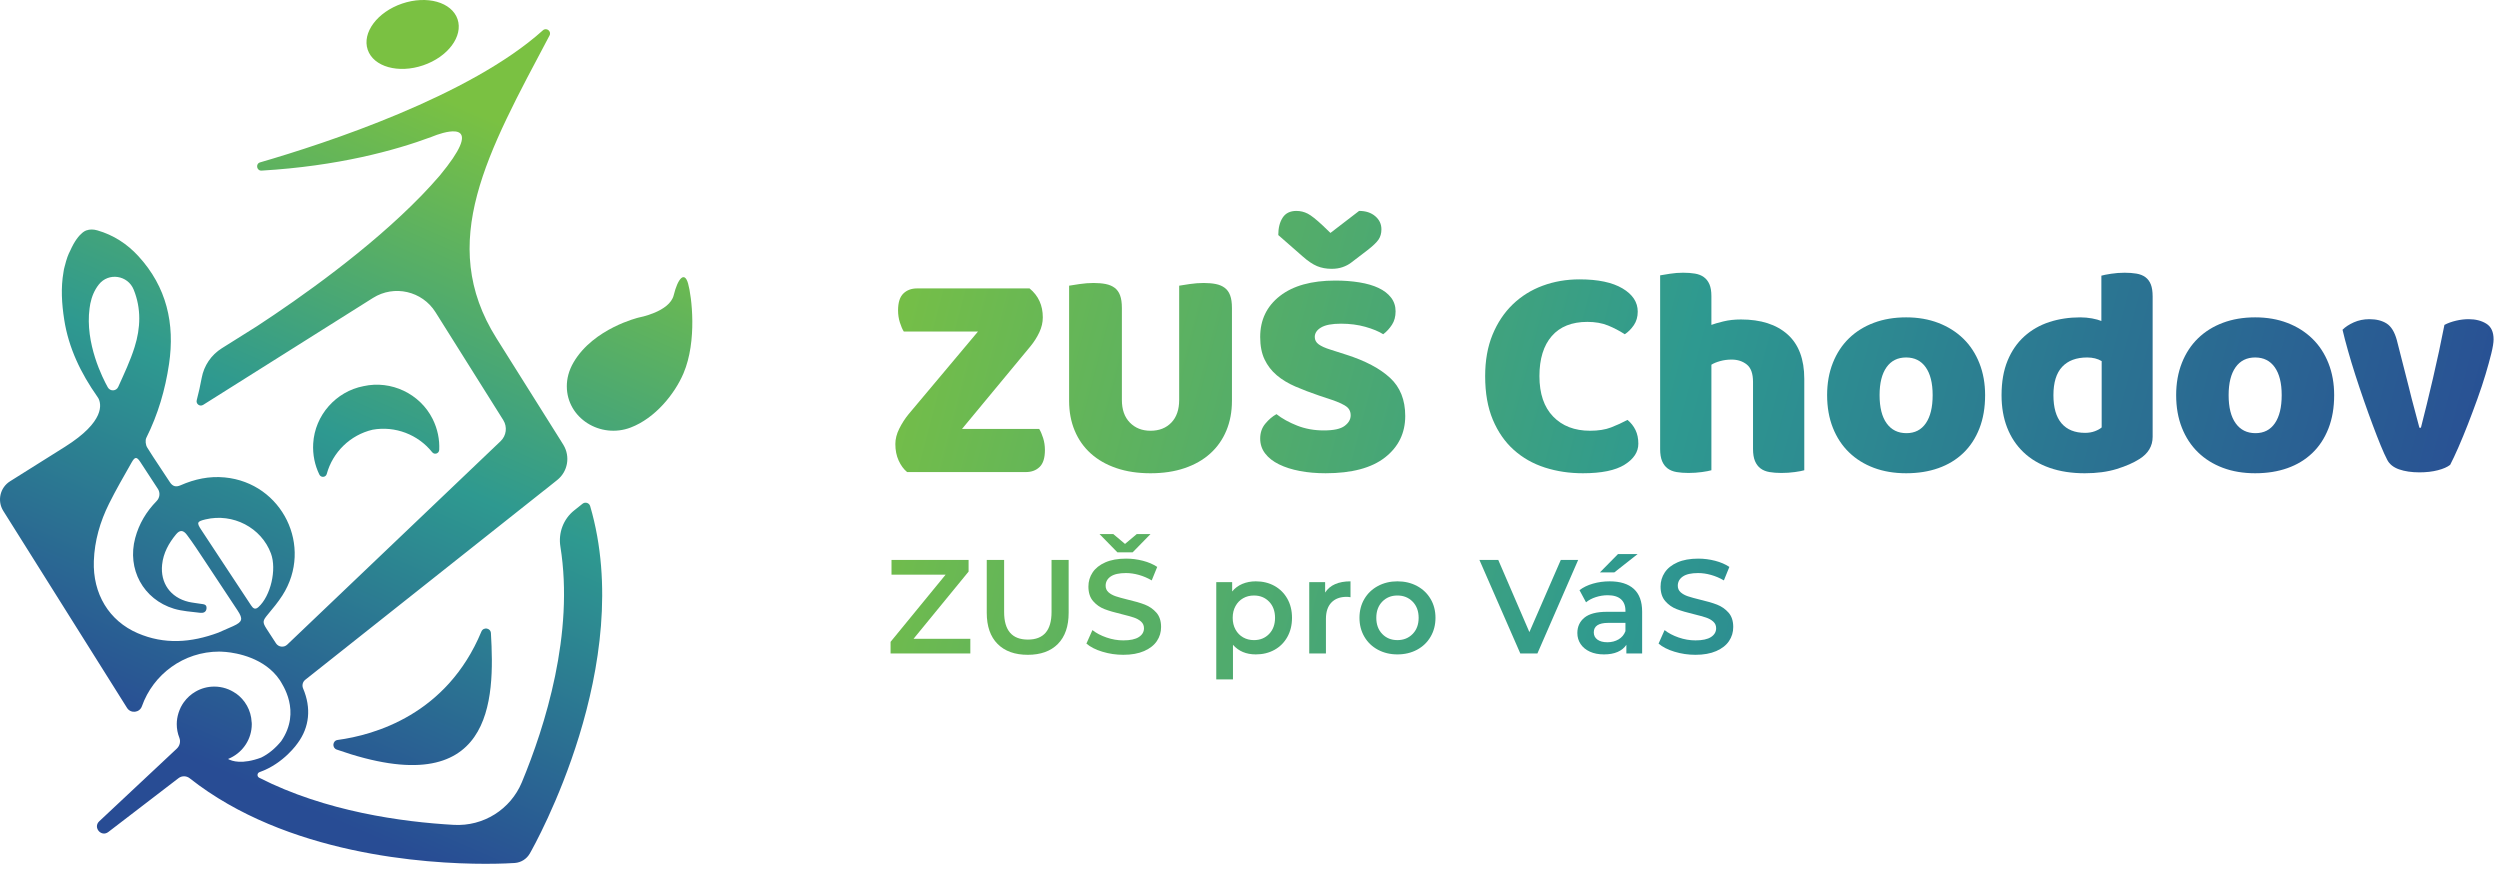 <?xml version="1.0" encoding="UTF-8" standalone="no"?><!DOCTYPE svg PUBLIC "-//W3C//DTD SVG 1.1//EN" "http://www.w3.org/Graphics/SVG/1.1/DTD/svg11.dtd"><svg width="100%" height="100%" viewBox="0 0 264 92" version="1.1" xmlns="http://www.w3.org/2000/svg" xmlns:xlink="http://www.w3.org/1999/xlink" xml:space="preserve" xmlns:serif="http://www.serif.com/" style="fill-rule:evenodd;clip-rule:evenodd;stroke-linejoin:round;stroke-miterlimit:2;"><g><path d="M44.683,6.9c2.62,-0.891 4.246,-3.074 3.634,-4.875c-0.613,-1.801 -3.233,-2.538 -5.853,-1.647c-2.62,0.892 -4.247,3.074 -3.634,4.875c0.613,1.801 3.233,2.538 5.853,1.647Z" style="fill:url(#_Linear1);"/><path d="M72.662,29.938c-0.379,-1.341 -1.084,-0.537 -1.517,1.233c-0.434,1.769 -3.685,2.359 -3.685,2.359c0,0 -4.768,1.126 -6.882,4.718c-0.525,0.894 -0.722,1.754 -0.722,2.542c0.002,3.376 3.553,5.569 6.739,4.359c2.595,-0.987 4.653,-3.547 5.58,-5.721c1.462,-3.431 0.867,-8.15 0.487,-9.49Z" style="fill:url(#_Linear2);"/><path d="M50.833,66.698c-3.643,8.767 -11.307,10.919 -15.178,11.441c-0.544,0.074 -0.615,0.834 -0.097,1.016c16.629,5.838 16.691,-5.299 16.283,-12.294c-0.032,-0.558 -0.794,-0.679 -1.008,-0.163Z" style="fill:url(#_Linear3);"/><path d="M26.507,63.917c-0.902,-1.381 -1.818,-2.754 -2.727,-4.131c-0.844,-1.28 -1.687,-2.561 -2.531,-3.841c-0.499,-0.757 -0.449,-0.881 0.449,-1.096c2.903,-0.694 5.903,0.869 6.916,3.602c0.624,1.687 -0.028,4.482 -1.32,5.654c-0.353,0.319 -0.572,0.142 -0.787,-0.188Zm-1.877,2.199c-0.55,0.25 -1.106,0.486 -1.581,0.694c-2.882,1.067 -5.694,1.266 -8.501,0.059c-3.041,-1.306 -4.761,-4.171 -4.639,-7.625c0.075,-2.143 0.66,-4.153 1.604,-6.052c0.736,-1.482 1.571,-2.915 2.386,-4.355c0.355,-0.629 0.542,-0.622 0.928,-0.037c0.618,0.94 1.23,1.885 1.846,2.828c0.266,0.407 0.204,0.939 -0.136,1.287c-1.086,1.11 -1.854,2.394 -2.258,3.896c-0.881,3.278 0.839,6.481 4.092,7.47c0.879,0.267 1.829,0.312 2.75,0.43c0.323,0.042 0.648,-0.045 0.688,-0.455c0.046,-0.47 -0.337,-0.444 -0.634,-0.494c-0.421,-0.073 -0.851,-0.108 -1.266,-0.206c-1.91,-0.456 -2.996,-1.992 -2.789,-3.937c0.13,-1.226 0.702,-2.261 1.471,-3.191c0.393,-0.475 0.749,-0.478 1.148,0.053c0.654,0.868 1.245,1.784 1.847,2.69c1.174,1.764 2.341,3.533 3.507,5.302c0.593,0.9 0.508,1.201 -0.463,1.643Zm-15.171,-33.564c0.023,-0.159 0.044,-0.319 0.076,-0.479c0.153,-0.755 0.435,-1.44 0.903,-2.033c1.023,-1.296 3.062,-0.985 3.68,0.546c0.807,1.997 0.731,4.045 0.1,6.055c-0.452,1.445 -1.108,2.829 -1.734,4.216c-0.206,0.457 -0.843,0.491 -1.094,0.055l-0.006,-0.01c-0.518,-0.926 -2.423,-4.639 -1.925,-8.35Zm51.173,21.348c-1.144,0.913 -1.687,2.374 -1.455,3.819c1.478,9.188 -1.613,18.968 -4.07,24.89c-1.193,2.874 -4.073,4.671 -7.18,4.497c-5.435,-0.305 -13.562,-1.405 -20.56,-4.98c-0.247,-0.127 -0.225,-0.496 0.037,-0.588c2.584,-0.908 4.036,-3.072 4.036,-3.072l0,0c1.234,-1.679 1.45,-3.688 0.565,-5.772c-0.136,-0.322 -0.042,-0.695 0.232,-0.911l25.242,-20.011c0,0.002 0.001,0.003 0.002,0.005l1.362,-1.089c1.117,-0.892 1.396,-2.474 0.658,-3.698c-0.081,-0.134 -0.163,-0.267 -0.247,-0.4l-6.83,-10.873c-6.354,-10.118 -0.945,-19.599 5.605,-31.967c0.238,-0.449 -0.324,-0.887 -0.701,-0.547c-7.713,6.941 -22.882,11.918 -29.858,13.943c-0.509,0.147 -0.375,0.903 0.153,0.871c8.049,-0.476 14.054,-2.117 17.922,-3.553l0.001,-0.001c0.207,-0.077 0.406,-0.153 0.601,-0.229c1.497,-0.516 4.946,-1.317 0.287,4.312c-0.609,0.706 -1.252,1.409 -1.926,2.105c-5.494,5.661 -12.866,10.847 -17.365,13.791l-3.728,2.341c-1.112,0.699 -1.88,1.834 -2.117,3.127c-0.146,0.797 -0.321,1.58 -0.523,2.348c-0.105,0.397 0.329,0.717 0.677,0.497l17.937,-11.295c2.238,-1.407 5.193,-0.731 6.599,1.507l7.156,11.393c0.448,0.714 0.332,1.643 -0.278,2.225l-22.535,21.487c-0.351,0.336 -0.921,0.27 -1.187,-0.137c-0.336,-0.512 -0.671,-1.025 -1.001,-1.541c-0.44,-0.689 -0.408,-0.846 0.123,-1.485c0.546,-0.656 1.098,-1.319 1.557,-2.037c3.291,-5.147 -0.009,-11.872 -6.091,-12.456c-1.635,-0.157 -3.175,0.176 -4.66,0.827c-0.484,0.211 -0.837,0.138 -1.14,-0.335c-0.787,-1.228 -1.631,-2.42 -2.393,-3.662c-0.163,-0.265 -0.218,-0.753 -0.085,-1.019c1.232,-2.466 1.995,-5.077 2.396,-7.788c0.631,-4.267 -0.253,-8.133 -3.23,-11.383c-1.194,-1.304 -2.637,-2.239 -4.348,-2.732c-0.412,-0.119 -0.796,-0.119 -1.134,0.003l-0.001,-0.004c0,0 -0.062,0.016 -0.164,0.071c-0.01,0.006 -0.021,0.012 -0.032,0.018c-0.04,0.023 -0.085,0.051 -0.136,0.088c-0.041,0.029 -0.082,0.06 -0.121,0.094c-0.33,0.273 -0.799,0.815 -1.266,1.872c-0.11,0.212 -0.209,0.429 -0.289,0.651c-0.107,0.301 -0.194,0.604 -0.269,0.907c-0.005,0.016 -0.01,0.029 -0.014,0.044c-0.079,0.273 -0.122,0.489 -0.141,0.667c-0.291,1.652 -0.185,3.338 0.076,5.018c0.466,3.009 1.768,5.676 3.5,8.138c0.044,0.062 0.078,0.122 0.116,0.183c0.291,0.565 0.749,2.416 -3.551,5.117l-5.784,3.633c-1.061,0.666 -1.38,2.066 -0.715,3.126l13.067,20.803c0.391,0.621 1.326,0.52 1.571,-0.172c1.189,-3.364 4.396,-5.773 8.167,-5.773c0.09,0 0.178,0.007 0.268,0.01c0.147,0.005 0.292,0.016 0.437,0.028c1.116,0.104 4.099,0.602 5.7,2.985c0.226,0.408 2.309,3.271 0.135,6.44c-0.623,0.752 -1.324,1.346 -2.117,1.732c-2.003,0.74 -3.073,0.381 -3.493,0.145c0.005,-0.003 0.01,-0.005 0.016,-0.007c0.071,-0.029 0.141,-0.061 0.211,-0.094c0.023,-0.011 0.047,-0.022 0.07,-0.034c1.308,-0.647 2.209,-1.991 2.209,-3.549c0,-0.064 -0.006,-0.126 -0.01,-0.19c-0.001,-0.001 -0.002,-0.002 -0.004,-0.003c-0.055,-1.264 -0.699,-2.374 -1.67,-3.057l-0.008,0.006c-0.643,-0.45 -1.425,-0.717 -2.27,-0.717c-0.714,0 -1.383,0.191 -1.962,0.523c-0.497,0.284 -0.925,0.672 -1.256,1.135c-0.003,0.004 -0.006,0.007 -0.009,0.011c-0.102,0.144 -0.193,0.295 -0.275,0.452c-0.007,0.012 -0.015,0.022 -0.021,0.034c-0.019,0.037 -0.032,0.076 -0.05,0.113c-0.032,0.067 -0.062,0.134 -0.089,0.202c-0.034,0.083 -0.065,0.167 -0.093,0.253c-0.01,0.029 -0.019,0.059 -0.028,0.088c-0.111,0.365 -0.178,0.749 -0.178,1.15c0,0.509 0.097,0.995 0.274,1.442c0.157,0.399 0.045,0.853 -0.268,1.147l-8.191,7.674c-0.687,0.644 0.211,1.704 0.959,1.13l7.415,-5.686c0.35,-0.268 0.836,-0.258 1.182,0.016c10.217,8.069 24.886,9.03 31.236,9.03c1.749,0 2.867,-0.072 3.085,-0.087c0.664,-0.047 1.259,-0.422 1.59,-0.999c0.523,-0.914 11.26,-20 6.374,-36.688c-0.102,-0.345 -0.525,-0.472 -0.805,-0.248l-0.884,0.705Z" style="fill:url(#_Linear4);"/><path d="M34.506,50.047c0.629,-2.303 2.481,-4.116 4.84,-4.669c2.385,-0.425 4.802,0.508 6.291,2.374c0.243,0.306 0.726,0.144 0.745,-0.246c0.051,-1.089 -0.168,-2.21 -0.701,-3.273c-1.34,-2.67 -4.386,-4.099 -7.284,-3.457c-2.916,0.557 -5.148,3.073 -5.323,6.056c-0.069,1.187 0.173,2.304 0.65,3.283c0.172,0.352 0.679,0.309 0.782,-0.068Z" style="fill:url(#_Linear5);"/><path d="M103.275,35.01l-7.834,0c-0.149,-0.234 -0.287,-0.551 -0.414,-0.955c-0.127,-0.403 -0.192,-0.828 -0.192,-1.274c0,-0.828 0.186,-1.422 0.558,-1.783c0.371,-0.361 0.854,-0.542 1.448,-0.542l11.879,0c0.933,0.765 1.4,1.783 1.4,3.057c0,0.532 -0.122,1.057 -0.365,1.577c-0.245,0.52 -0.557,1.013 -0.94,1.48l-7.228,8.726l8.152,0c0.147,0.233 0.286,0.552 0.414,0.955c0.127,0.404 0.191,0.828 0.191,1.274c0,0.828 -0.187,1.423 -0.558,1.783c-0.372,0.361 -0.854,0.541 -1.448,0.541l-12.547,0c-0.362,-0.296 -0.658,-0.701 -0.891,-1.209c-0.235,-0.511 -0.351,-1.094 -0.351,-1.752c0,-0.53 0.138,-1.072 0.414,-1.624c0.275,-0.552 0.604,-1.061 0.986,-1.529l7.326,-8.725Z" style="fill:url(#_Linear6);"/><path d="M130.093,42.334c0,1.147 -0.196,2.193 -0.589,3.137c-0.394,0.944 -0.96,1.752 -1.703,2.42c-0.744,0.669 -1.645,1.184 -2.708,1.544c-1.062,0.362 -2.26,0.541 -3.598,0.541c-1.337,0 -2.537,-0.179 -3.598,-0.541c-1.062,-0.36 -1.964,-0.875 -2.707,-1.544c-0.743,-0.668 -1.311,-1.476 -1.704,-2.42c-0.393,-0.944 -0.589,-1.99 -0.589,-3.137l0,-12.165c0.234,-0.042 0.606,-0.1 1.115,-0.175c0.508,-0.074 0.998,-0.111 1.465,-0.111c0.488,0 0.918,0.037 1.289,0.111c0.372,0.075 0.685,0.208 0.94,0.399c0.255,0.191 0.446,0.456 0.573,0.796c0.127,0.34 0.191,0.786 0.191,1.338l0,9.712c0,1.019 0.281,1.815 0.845,2.388c0.561,0.573 1.288,0.86 2.18,0.86c0.913,0 1.645,-0.287 2.198,-0.86c0.551,-0.573 0.827,-1.369 0.827,-2.388l0,-12.07c0.234,-0.042 0.606,-0.1 1.115,-0.175c0.509,-0.074 0.998,-0.111 1.465,-0.111c0.488,0 0.918,0.037 1.29,0.111c0.37,0.075 0.685,0.208 0.938,0.399c0.256,0.191 0.447,0.456 0.574,0.796c0.127,0.34 0.191,0.786 0.191,1.338l0,9.807Z" style="fill:url(#_Linear7);"/><path d="M140.496,24.597l3.026,-2.325c0.7,0 1.267,0.187 1.703,0.558c0.435,0.371 0.653,0.833 0.653,1.385c0,0.425 -0.102,0.786 -0.303,1.083c-0.202,0.297 -0.588,0.668 -1.162,1.114l-1.752,1.338c-0.254,0.191 -0.552,0.345 -0.891,0.461c-0.339,0.118 -0.722,0.176 -1.147,0.176c-0.573,0 -1.087,-0.096 -1.544,-0.287c-0.456,-0.191 -0.96,-0.53 -1.512,-1.019l-2.58,-2.26c0,-0.751 0.154,-1.363 0.462,-1.837c0.307,-0.474 0.791,-0.712 1.449,-0.712c0.424,0 0.822,0.096 1.194,0.287c0.371,0.191 0.896,0.605 1.576,1.242l0.828,0.796Zm-1.147,17.196c-0.934,-0.319 -1.782,-0.642 -2.547,-0.971c-0.764,-0.329 -1.422,-0.728 -1.974,-1.194c-0.552,-0.467 -0.982,-1.025 -1.29,-1.672c-0.308,-0.648 -0.462,-1.438 -0.462,-2.373c0,-1.804 0.696,-3.247 2.086,-4.331c1.39,-1.083 3.339,-1.624 5.843,-1.624c0.913,0 1.763,0.064 2.548,0.192c0.785,0.127 1.459,0.323 2.022,0.589c0.562,0.265 1.003,0.604 1.322,1.019c0.318,0.413 0.477,0.897 0.477,1.448c0,0.553 -0.126,1.026 -0.382,1.418c-0.255,0.393 -0.562,0.728 -0.923,1.002c-0.467,-0.297 -1.094,-0.557 -1.879,-0.78c-0.786,-0.222 -1.645,-0.334 -2.58,-0.334c-0.954,0 -1.656,0.133 -2.101,0.399c-0.446,0.265 -0.669,0.6 -0.669,1.002c0,0.319 0.138,0.579 0.414,0.78c0.276,0.202 0.69,0.388 1.242,0.558l1.688,0.541c1.994,0.637 3.529,1.449 4.602,2.436c1.071,0.988 1.607,2.33 1.607,4.029c0,1.804 -0.711,3.263 -2.133,4.378c-1.423,1.114 -3.514,1.671 -6.273,1.671c-0.977,0 -1.885,-0.078 -2.723,-0.238c-0.839,-0.159 -1.571,-0.392 -2.198,-0.701c-0.627,-0.307 -1.114,-0.689 -1.464,-1.146c-0.351,-0.456 -0.526,-0.981 -0.526,-1.576c0,-0.616 0.179,-1.141 0.542,-1.576c0.36,-0.435 0.753,-0.77 1.178,-1.004c0.595,0.468 1.321,0.871 2.181,1.21c0.86,0.341 1.799,0.51 2.819,0.51c1.039,0 1.772,-0.159 2.196,-0.478c0.426,-0.319 0.638,-0.689 0.638,-1.114c0,-0.425 -0.17,-0.748 -0.51,-0.971c-0.34,-0.223 -0.817,-0.441 -1.433,-0.653l-1.338,-0.446Z" style="fill:url(#_Linear8);"/><path d="M167.627,33.991c-1.634,0 -2.887,0.499 -3.758,1.496c-0.87,0.999 -1.305,2.411 -1.305,4.236c0,1.847 0.482,3.269 1.45,4.267c0.965,0.998 2.265,1.497 3.9,1.497c0.871,0 1.607,-0.117 2.213,-0.35c0.605,-0.233 1.183,-0.499 1.736,-0.796c0.36,0.297 0.642,0.652 0.844,1.066c0.201,0.414 0.302,0.897 0.302,1.449c0,0.871 -0.484,1.608 -1.449,2.214c-0.966,0.604 -2.435,0.906 -4.41,0.906c-1.424,0 -2.76,-0.201 -4.013,-0.604c-1.253,-0.403 -2.346,-1.024 -3.28,-1.863c-0.935,-0.839 -1.672,-1.9 -2.213,-3.184c-0.541,-1.285 -0.811,-2.819 -0.811,-4.602c0,-1.656 0.259,-3.115 0.779,-4.379c0.52,-1.262 1.231,-2.329 2.134,-3.2c0.902,-0.87 1.958,-1.528 3.168,-1.975c1.211,-0.446 2.505,-0.668 3.885,-0.668c1.953,0 3.465,0.319 4.538,0.955c1.072,0.637 1.609,1.455 1.609,2.453c0,0.552 -0.139,1.029 -0.414,1.432c-0.277,0.404 -0.595,0.722 -0.956,0.955c-0.551,-0.359 -1.141,-0.668 -1.767,-0.923c-0.627,-0.255 -1.354,-0.382 -2.182,-0.382Z" style="fill:url(#_Linear9);"/><path d="M190.533,49.659c-0.212,0.063 -0.547,0.128 -1.004,0.191c-0.457,0.063 -0.929,0.095 -1.416,0.095c-0.468,0 -0.887,-0.032 -1.259,-0.096c-0.371,-0.063 -0.684,-0.191 -0.939,-0.381c-0.254,-0.191 -0.451,-0.452 -0.589,-0.781c-0.138,-0.329 -0.207,-0.758 -0.207,-1.289l0,-7.07c0,-0.871 -0.218,-1.48 -0.652,-1.831c-0.436,-0.35 -0.972,-0.525 -1.61,-0.525c-0.424,0 -0.827,0.053 -1.209,0.16c-0.382,0.106 -0.691,0.233 -0.924,0.382l0,11.145c-0.212,0.063 -0.547,0.128 -1.003,0.191c-0.457,0.063 -0.928,0.095 -1.417,0.095c-0.467,0 -0.886,-0.032 -1.257,-0.095c-0.372,-0.063 -0.685,-0.189 -0.94,-0.379c-0.254,-0.19 -0.452,-0.448 -0.589,-0.775c-0.137,-0.327 -0.207,-0.753 -0.207,-1.28l0,-18.338c0.233,-0.041 0.578,-0.097 1.035,-0.17c0.456,-0.071 0.918,-0.108 1.385,-0.108c0.466,0 0.886,0.031 1.257,0.093c0.372,0.062 0.685,0.186 0.94,0.372c0.255,0.186 0.452,0.439 0.59,0.758c0.138,0.32 0.206,0.738 0.206,1.254l0,3.032c0.276,-0.105 0.695,-0.227 1.258,-0.365c0.562,-0.138 1.184,-0.207 1.863,-0.207c2.101,0 3.742,0.525 4.92,1.576c1.178,1.05 1.768,2.616 1.768,4.696l0,9.65Z" style="fill:url(#_Linear10);"/><path d="M198.484,41.729c0,1.296 0.249,2.288 0.748,2.978c0.499,0.69 1.194,1.035 2.087,1.035c0.891,0 1.575,-0.351 2.053,-1.052c0.478,-0.7 0.717,-1.687 0.717,-2.961c0,-1.273 -0.245,-2.255 -0.733,-2.946c-0.488,-0.689 -1.178,-1.034 -2.07,-1.034c-0.891,0 -1.581,0.345 -2.07,1.034c-0.488,0.691 -0.732,1.673 -0.732,2.946Zm11.144,0c0,1.317 -0.201,2.489 -0.604,3.518c-0.403,1.031 -0.971,1.896 -1.703,2.596c-0.733,0.701 -1.609,1.232 -2.627,1.592c-1.02,0.362 -2.156,0.541 -3.408,0.541c-1.252,0 -2.388,-0.19 -3.407,-0.572c-1.019,-0.383 -1.895,-0.928 -2.627,-1.64c-0.733,-0.711 -1.3,-1.576 -1.704,-2.596c-0.403,-1.019 -0.605,-2.165 -0.605,-3.439c0,-1.253 0.202,-2.388 0.605,-3.407c0.404,-1.019 0.971,-1.884 1.704,-2.596c0.732,-0.71 1.608,-1.257 2.627,-1.639c1.019,-0.383 2.155,-0.574 3.407,-0.574c1.252,0 2.388,0.197 3.408,0.589c1.018,0.394 1.894,0.946 2.627,1.656c0.732,0.712 1.3,1.577 1.703,2.596c0.403,1.018 0.604,2.144 0.604,3.375Z" style="fill:url(#_Linear11);"/><path d="M220.408,37.749c-1.147,0 -2.027,0.329 -2.643,0.987c-0.616,0.659 -0.923,1.655 -0.923,2.993c0,1.317 0.286,2.309 0.859,2.978c0.574,0.668 1.402,1.002 2.485,1.002c0.382,0 0.726,-0.058 1.034,-0.174c0.308,-0.117 0.547,-0.249 0.717,-0.398l0,-7.006c-0.425,-0.255 -0.934,-0.382 -1.529,-0.382Zm-9.044,3.98c0,-1.401 0.212,-2.616 0.637,-3.646c0.425,-1.029 1.014,-1.884 1.768,-2.563c0.753,-0.679 1.634,-1.184 2.643,-1.514c1.008,-0.328 2.096,-0.493 3.264,-0.493c0.425,0 0.838,0.038 1.242,0.111c0.403,0.076 0.732,0.165 0.987,0.272l0,-4.786c0.212,-0.062 0.552,-0.128 1.019,-0.201c0.467,-0.072 0.944,-0.109 1.433,-0.109c0.467,0 0.886,0.031 1.258,0.094c0.371,0.063 0.685,0.188 0.94,0.375c0.254,0.188 0.445,0.444 0.573,0.767c0.127,0.324 0.191,0.745 0.191,1.267l0,14.827c0,0.98 -0.468,1.762 -1.401,2.346c-0.617,0.395 -1.413,0.745 -2.389,1.048c-0.977,0.302 -2.102,0.452 -3.376,0.452c-1.379,0 -2.616,-0.19 -3.709,-0.572c-1.093,-0.383 -2.018,-0.934 -2.771,-1.656c-0.753,-0.722 -1.326,-1.587 -1.719,-2.596c-0.393,-1.007 -0.59,-2.149 -0.59,-3.423Z" style="fill:url(#_Linear12);"/><path d="M235.343,41.729c0,1.296 0.249,2.288 0.749,2.978c0.498,0.69 1.194,1.035 2.086,1.035c0.891,0 1.575,-0.351 2.053,-1.052c0.478,-0.7 0.716,-1.687 0.716,-2.961c0,-1.273 -0.244,-2.255 -0.732,-2.946c-0.488,-0.689 -1.178,-1.034 -2.07,-1.034c-0.891,0 -1.581,0.345 -2.069,1.034c-0.489,0.691 -0.733,1.673 -0.733,2.946Zm11.145,0c0,1.317 -0.201,2.489 -0.604,3.518c-0.404,1.031 -0.971,1.896 -1.705,2.596c-0.732,0.701 -1.607,1.232 -2.626,1.592c-1.02,0.362 -2.155,0.541 -3.408,0.541c-1.253,0 -2.389,-0.19 -3.407,-0.572c-1.019,-0.383 -1.895,-0.928 -2.627,-1.64c-0.733,-0.711 -1.3,-1.576 -1.704,-2.596c-0.403,-1.019 -0.605,-2.165 -0.605,-3.439c0,-1.253 0.202,-2.388 0.605,-3.407c0.404,-1.019 0.971,-1.884 1.704,-2.596c0.732,-0.71 1.608,-1.257 2.627,-1.639c1.018,-0.383 2.154,-0.574 3.407,-0.574c1.253,0 2.388,0.197 3.408,0.589c1.019,0.394 1.894,0.946 2.626,1.656c0.734,0.712 1.301,1.577 1.705,2.596c0.403,1.018 0.604,2.144 0.604,3.375Z" style="fill:url(#_Linear13);"/><path d="M258.739,49.086c-0.297,0.233 -0.731,0.425 -1.305,0.572c-0.573,0.149 -1.222,0.223 -1.944,0.223c-0.827,0 -1.544,-0.106 -2.149,-0.318c-0.604,-0.213 -1.024,-0.553 -1.257,-1.019c-0.191,-0.361 -0.419,-0.865 -0.686,-1.513c-0.265,-0.647 -0.546,-1.369 -0.843,-2.166c-0.297,-0.796 -0.606,-1.649 -0.923,-2.562c-0.319,-0.913 -0.621,-1.815 -0.908,-2.707c-0.286,-0.891 -0.546,-1.752 -0.78,-2.579c-0.234,-0.828 -0.425,-1.56 -0.573,-2.198c0.297,-0.296 0.695,-0.556 1.193,-0.78c0.5,-0.222 1.046,-0.335 1.641,-0.335c0.743,0 1.354,0.155 1.831,0.462c0.477,0.308 0.833,0.886 1.066,1.736l1.243,4.872c0.233,0.955 0.455,1.821 0.668,2.596c0.212,0.775 0.371,1.375 0.477,1.798l0.16,0c0.404,-1.57 0.828,-3.311 1.274,-5.221c0.445,-1.911 0.848,-3.79 1.209,-5.638c0.361,-0.191 0.771,-0.338 1.226,-0.445c0.458,-0.106 0.898,-0.16 1.322,-0.16c0.743,0 1.37,0.16 1.879,0.478c0.51,0.318 0.764,0.87 0.764,1.656c0,0.34 -0.08,0.833 -0.238,1.481c-0.159,0.648 -0.362,1.38 -0.606,2.198c-0.243,0.816 -0.531,1.681 -0.86,2.595c-0.329,0.913 -0.664,1.803 -1.002,2.675c-0.34,0.87 -0.674,1.682 -1.003,2.436c-0.329,0.753 -0.621,1.374 -0.876,1.863Z" style="fill:url(#_Linear14);"/><path d="M102.467,67.456l0,1.551l-8.423,0l0,-1.227l5.813,-7.096l-5.714,0l0,-1.552l8.14,0l0,1.227l-5.812,7.097l5.996,0Z" style="fill:url(#_Linear15);"/><path d="M105.344,67.999c-0.762,-0.767 -1.143,-1.865 -1.143,-3.294l0,-5.573l1.835,0l0,5.502c0,1.937 0.836,2.906 2.51,2.906c1.665,0 2.497,-0.969 2.497,-2.906l0,-5.502l1.807,0l0,5.573c0,1.429 -0.379,2.527 -1.136,3.294c-0.758,0.766 -1.818,1.149 -3.181,1.149c-1.364,0 -2.427,-0.383 -3.189,-1.149Z" style="fill:url(#_Linear16);"/><path d="M121.497,56.395l-1.891,1.933l-1.608,0l-1.891,-1.933l1.454,0l1.241,1.044l1.242,-1.044l1.453,0Zm-5.085,12.428c-0.71,-0.215 -1.273,-0.503 -1.687,-0.86l0.635,-1.425c0.405,0.32 0.901,0.582 1.489,0.783c0.587,0.203 1.178,0.304 1.77,0.304c0.733,0 1.281,-0.118 1.643,-0.353c0.363,-0.235 0.543,-0.545 0.543,-0.931c0,-0.282 -0.101,-0.515 -0.303,-0.698c-0.203,-0.184 -0.458,-0.327 -0.768,-0.431c-0.311,-0.103 -0.734,-0.221 -1.27,-0.352c-0.753,-0.179 -1.362,-0.357 -1.827,-0.536c-0.466,-0.179 -0.866,-0.458 -1.199,-0.84c-0.333,-0.38 -0.501,-0.896 -0.501,-1.545c0,-0.545 0.148,-1.041 0.444,-1.488c0.296,-0.446 0.744,-0.801 1.34,-1.065c0.597,-0.263 1.329,-0.395 2.194,-0.395c0.602,0 1.194,0.075 1.777,0.226c0.584,0.151 1.087,0.367 1.511,0.649l-0.58,1.425c-0.432,-0.254 -0.883,-0.446 -1.354,-0.579c-0.47,-0.132 -0.926,-0.197 -1.368,-0.197c-0.724,0 -1.262,0.122 -1.616,0.366c-0.351,0.246 -0.529,0.57 -0.529,0.974c0,0.282 0.102,0.512 0.303,0.691c0.204,0.179 0.46,0.32 0.77,0.424c0.311,0.103 0.733,0.221 1.269,0.352c0.734,0.17 1.336,0.346 1.806,0.529c0.471,0.184 0.872,0.463 1.206,0.84c0.334,0.375 0.501,0.884 0.501,1.523c0,0.545 -0.147,1.039 -0.444,1.481c-0.296,0.442 -0.745,0.794 -1.347,1.058c-0.602,0.263 -1.335,0.395 -2.201,0.395c-0.762,0 -1.498,-0.108 -2.207,-0.325Z" style="fill:url(#_Linear17);"/><path d="M134.017,66.947c0.418,-0.432 0.627,-1.002 0.627,-1.706c0,-0.705 -0.209,-1.274 -0.627,-1.707c-0.419,-0.432 -0.952,-0.649 -1.602,-0.649c-0.422,0 -0.804,0.096 -1.142,0.289c-0.339,0.193 -0.607,0.468 -0.804,0.826c-0.198,0.357 -0.296,0.77 -0.296,1.241c0,0.47 0.098,0.883 0.296,1.24c0.197,0.359 0.465,0.633 0.804,0.826c0.338,0.193 0.72,0.289 1.142,0.289c0.65,0 1.183,-0.215 1.602,-0.649Zm0.564,-5.079c0.578,0.321 1.032,0.772 1.362,1.356c0.329,0.583 0.493,1.255 0.493,2.017c0,0.761 -0.164,1.436 -0.493,2.024c-0.33,0.588 -0.784,1.042 -1.362,1.361c-0.579,0.32 -1.235,0.479 -1.968,0.479c-1.016,0 -1.819,-0.338 -2.412,-1.015l0,3.654l-1.764,0l0,-10.27l1.679,0l0,0.987c0.291,-0.357 0.651,-0.624 1.079,-0.803c0.428,-0.179 0.901,-0.269 1.418,-0.269c0.733,0 1.389,0.16 1.968,0.479Z" style="fill:url(#_Linear18);"/><path d="M142.614,61.389l0,1.679c-0.15,-0.028 -0.286,-0.042 -0.409,-0.042c-0.686,0 -1.222,0.199 -1.607,0.599c-0.386,0.4 -0.579,0.976 -0.579,1.729l0,3.653l-1.763,0l0,-7.533l1.678,0l0,1.1c0.509,-0.789 1.402,-1.185 2.68,-1.185Z" style="fill:url(#_Linear19);"/><path d="M149.175,66.947c0.423,-0.432 0.634,-1.002 0.634,-1.706c0,-0.705 -0.211,-1.274 -0.634,-1.707c-0.424,-0.432 -0.959,-0.649 -1.609,-0.649c-0.648,0 -1.182,0.217 -1.6,0.649c-0.419,0.433 -0.628,1.002 -0.628,1.707c0,0.704 0.209,1.274 0.628,1.706c0.418,0.434 0.952,0.649 1.6,0.649c0.65,0 1.185,-0.215 1.609,-0.649Zm-3.668,1.665c-0.612,-0.33 -1.089,-0.787 -1.432,-1.376c-0.343,-0.587 -0.515,-1.252 -0.515,-1.995c0,-0.743 0.172,-1.406 0.515,-1.989c0.343,-0.584 0.82,-1.04 1.432,-1.369c0.611,-0.329 1.298,-0.494 2.059,-0.494c0.772,0 1.463,0.165 2.075,0.494c0.611,0.329 1.089,0.785 1.431,1.369c0.343,0.583 0.515,1.246 0.515,1.989c0,0.743 -0.172,1.408 -0.515,1.995c-0.342,0.589 -0.82,1.046 -1.431,1.376c-0.612,0.329 -1.303,0.493 -2.075,0.493c-0.761,0 -1.448,-0.164 -2.059,-0.493Z" style="fill:url(#_Linear20);"/><path d="M166.653,59.132l-4.303,9.875l-1.806,0l-4.316,-9.875l1.989,0l3.286,7.618l3.316,-7.618l1.834,0Z" style="fill:url(#_Linear21);"/><path d="M170.858,58.512l2.072,0l-2.455,1.932l-1.522,0l1.905,-1.932Zm0.062,9.007c0.344,-0.202 0.586,-0.492 0.727,-0.868l0,-0.875l-1.82,0c-1.016,0 -1.523,0.334 -1.523,1.002c0,0.32 0.126,0.574 0.379,0.762c0.255,0.188 0.608,0.282 1.06,0.282c0.441,0 0.834,-0.101 1.177,-0.303Zm1.608,-5.333c0.588,0.532 0.882,1.333 0.882,2.406l0,4.415l-1.665,0l0,-0.917c-0.215,0.329 -0.524,0.581 -0.924,0.754c-0.4,0.175 -0.881,0.261 -1.445,0.261c-0.565,0 -1.058,-0.096 -1.481,-0.288c-0.423,-0.193 -0.751,-0.461 -0.981,-0.804c-0.23,-0.344 -0.346,-0.732 -0.346,-1.164c0,-0.677 0.253,-1.221 0.754,-1.63c0.505,-0.409 1.297,-0.613 2.378,-0.613l1.947,0l0,-0.114c0,-0.525 -0.159,-0.931 -0.472,-1.212c-0.316,-0.282 -0.784,-0.424 -1.405,-0.424c-0.423,0 -0.838,0.066 -1.248,0.198c-0.409,0.131 -0.755,0.315 -1.037,0.55l-0.691,-1.283c0.394,-0.301 0.87,-0.532 1.425,-0.691c0.555,-0.16 1.142,-0.241 1.762,-0.241c1.11,0 1.959,0.267 2.547,0.797Z" style="fill:url(#_Linear22);"/><path d="M176.831,68.823c-0.71,-0.215 -1.272,-0.503 -1.686,-0.86l0.635,-1.425c0.404,0.32 0.9,0.582 1.488,0.783c0.588,0.203 1.178,0.304 1.771,0.304c0.733,0 1.281,-0.118 1.644,-0.353c0.361,-0.235 0.542,-0.545 0.542,-0.931c0,-0.282 -0.1,-0.515 -0.303,-0.698c-0.202,-0.184 -0.457,-0.327 -0.769,-0.431c-0.31,-0.103 -0.733,-0.221 -1.27,-0.352c-0.751,-0.179 -1.361,-0.357 -1.826,-0.536c-0.466,-0.179 -0.866,-0.458 -1.199,-0.84c-0.334,-0.38 -0.501,-0.896 -0.501,-1.545c0,-0.545 0.148,-1.041 0.444,-1.488c0.297,-0.446 0.743,-0.801 1.341,-1.065c0.596,-0.263 1.328,-0.395 2.193,-0.395c0.602,0 1.193,0.075 1.777,0.226c0.584,0.151 1.086,0.367 1.511,0.649l-0.58,1.425c-0.432,-0.254 -0.884,-0.446 -1.354,-0.579c-0.47,-0.132 -0.926,-0.197 -1.368,-0.197c-0.724,0 -1.263,0.122 -1.616,0.366c-0.352,0.246 -0.529,0.57 -0.529,0.974c0,0.282 0.102,0.512 0.304,0.691c0.202,0.179 0.459,0.32 0.768,0.424c0.311,0.103 0.735,0.221 1.27,0.352c0.734,0.17 1.335,0.346 1.806,0.529c0.469,0.184 0.873,0.463 1.207,0.84c0.333,0.375 0.5,0.884 0.5,1.523c0,0.545 -0.148,1.039 -0.445,1.481c-0.296,0.442 -0.745,0.794 -1.347,1.058c-0.602,0.263 -1.335,0.395 -2.2,0.395c-0.762,0 -1.498,-0.108 -2.208,-0.325Z" style="fill:url(#_Linear23);"/></g><defs><linearGradient id="_Linear1" x1="0" y1="0" x2="1" y2="0" gradientUnits="userSpaceOnUse" gradientTransform="matrix(29.842,-68.154,68.154,29.842,11.766,76.283)"><stop offset="0" style="stop-color:#284c94;stop-opacity:1"/><stop offset="0.5" style="stop-color:#2e9990;stop-opacity:1"/><stop offset="1" style="stop-color:#7ac142;stop-opacity:1"/></linearGradient><linearGradient id="_Linear2" x1="0" y1="0" x2="1" y2="0" gradientUnits="userSpaceOnUse" gradientTransform="matrix(29.842,-68.154,68.154,29.842,43.815,90.315)"><stop offset="0" style="stop-color:#284c94;stop-opacity:1"/><stop offset="0.5" style="stop-color:#2e9990;stop-opacity:1"/><stop offset="1" style="stop-color:#7ac142;stop-opacity:1"/></linearGradient><linearGradient id="_Linear3" x1="0" y1="0" x2="1" y2="0" gradientUnits="userSpaceOnUse" gradientTransform="matrix(29.842,-68.154,68.154,29.842,38.445,87.964)"><stop offset="0" style="stop-color:#284c94;stop-opacity:1"/><stop offset="0.5" style="stop-color:#2e9990;stop-opacity:1"/><stop offset="1" style="stop-color:#7ac142;stop-opacity:1"/></linearGradient><linearGradient id="_Linear4" x1="0" y1="0" x2="1" y2="0" gradientUnits="userSpaceOnUse" gradientTransform="matrix(29.842,-68.154,68.154,29.842,21.976,80.754)"><stop offset="0" style="stop-color:#284c94;stop-opacity:1"/><stop offset="0.5" style="stop-color:#2e9990;stop-opacity:1"/><stop offset="1" style="stop-color:#7ac142;stop-opacity:1"/></linearGradient><linearGradient id="_Linear5" x1="0" y1="0" x2="1" y2="0" gradientUnits="userSpaceOnUse" gradientTransform="matrix(29.842,-68.154,68.154,29.842,24.363,81.799)"><stop offset="0" style="stop-color:#284c94;stop-opacity:1"/><stop offset="0.5" style="stop-color:#2e9990;stop-opacity:1"/><stop offset="1" style="stop-color:#7ac142;stop-opacity:1"/></linearGradient><linearGradient id="_Linear6" x1="0" y1="0" x2="1" y2="0" gradientUnits="userSpaceOnUse" gradientTransform="matrix(-170.45,-44.666,44.666,-170.45,258.328,81.051)"><stop offset="0" style="stop-color:#284c94;stop-opacity:1"/><stop offset="0.5" style="stop-color:#2e9990;stop-opacity:1"/><stop offset="1" style="stop-color:#7ac142;stop-opacity:1"/></linearGradient><linearGradient id="_Linear7" x1="0" y1="0" x2="1" y2="0" gradientUnits="userSpaceOnUse" gradientTransform="matrix(-170.45,-44.666,44.666,-170.45,259.776,75.529)"><stop offset="0" style="stop-color:#284c94;stop-opacity:1"/><stop offset="0.5" style="stop-color:#2e9990;stop-opacity:1"/><stop offset="1" style="stop-color:#7ac142;stop-opacity:1"/></linearGradient><linearGradient id="_Linear8" x1="0" y1="0" x2="1" y2="0" gradientUnits="userSpaceOnUse" gradientTransform="matrix(-170.45,-44.666,44.666,-170.45,261.807,67.778)"><stop offset="0" style="stop-color:#284c94;stop-opacity:1"/><stop offset="0.5" style="stop-color:#2e9990;stop-opacity:1"/><stop offset="1" style="stop-color:#7ac142;stop-opacity:1"/></linearGradient><linearGradient id="_Linear9" x1="0" y1="0" x2="1" y2="0" gradientUnits="userSpaceOnUse" gradientTransform="matrix(-170.45,-44.666,44.666,-170.45,262.587,64.8)"><stop offset="0" style="stop-color:#284c94;stop-opacity:1"/><stop offset="0.5" style="stop-color:#2e9990;stop-opacity:1"/><stop offset="1" style="stop-color:#7ac142;stop-opacity:1"/></linearGradient><linearGradient id="_Linear10" x1="0" y1="0" x2="1" y2="0" gradientUnits="userSpaceOnUse" gradientTransform="matrix(-170.45,-44.666,44.666,-170.45,263.389,61.742)"><stop offset="0" style="stop-color:#284c94;stop-opacity:1"/><stop offset="0.5" style="stop-color:#2e9990;stop-opacity:1"/><stop offset="1" style="stop-color:#7ac142;stop-opacity:1"/></linearGradient><linearGradient id="_Linear11" x1="0" y1="0" x2="1" y2="0" gradientUnits="userSpaceOnUse" gradientTransform="matrix(-170.45,-44.666,44.666,-170.45,264.3,58.262)"><stop offset="0" style="stop-color:#284c94;stop-opacity:1"/><stop offset="0.5" style="stop-color:#2e9990;stop-opacity:1"/><stop offset="1" style="stop-color:#7ac142;stop-opacity:1"/></linearGradient><linearGradient id="_Linear12" x1="0" y1="0" x2="1" y2="0" gradientUnits="userSpaceOnUse" gradientTransform="matrix(-170.45,-44.666,44.666,-170.45,266.204,50.996)"><stop offset="0" style="stop-color:#284c94;stop-opacity:1"/><stop offset="0.5" style="stop-color:#2e9990;stop-opacity:1"/><stop offset="1" style="stop-color:#7ac142;stop-opacity:1"/></linearGradient><linearGradient id="_Linear13" x1="0" y1="0" x2="1" y2="0" gradientUnits="userSpaceOnUse" gradientTransform="matrix(-170.45,-44.666,44.666,-170.45,266.669,49.224)"><stop offset="0" style="stop-color:#284c94;stop-opacity:1"/><stop offset="0.5" style="stop-color:#2e9990;stop-opacity:1"/><stop offset="1" style="stop-color:#7ac142;stop-opacity:1"/></linearGradient><linearGradient id="_Linear14" x1="0" y1="0" x2="1" y2="0" gradientUnits="userSpaceOnUse" gradientTransform="matrix(-170.45,-44.666,44.666,-170.45,267.926,44.427)"><stop offset="0" style="stop-color:#284c94;stop-opacity:1"/><stop offset="0.5" style="stop-color:#2e9990;stop-opacity:1"/><stop offset="1" style="stop-color:#7ac142;stop-opacity:1"/></linearGradient><linearGradient id="_Linear15" x1="0" y1="0" x2="1" y2="0" gradientUnits="userSpaceOnUse" gradientTransform="matrix(-170.45,-44.666,44.666,-170.45,252.201,104.434)"><stop offset="0" style="stop-color:#284c94;stop-opacity:1"/><stop offset="0.5" style="stop-color:#2e9990;stop-opacity:1"/><stop offset="1" style="stop-color:#7ac142;stop-opacity:1"/></linearGradient><linearGradient id="_Linear16" x1="0" y1="0" x2="1" y2="0" gradientUnits="userSpaceOnUse" gradientTransform="matrix(-170.45,-44.666,44.666,-170.45,252.963,101.526)"><stop offset="0" style="stop-color:#284c94;stop-opacity:1"/><stop offset="0.5" style="stop-color:#2e9990;stop-opacity:1"/><stop offset="1" style="stop-color:#7ac142;stop-opacity:1"/></linearGradient><linearGradient id="_Linear17" x1="0" y1="0" x2="1" y2="0" gradientUnits="userSpaceOnUse" gradientTransform="matrix(-170.45,-44.666,44.666,-170.45,253.894,97.973)"><stop offset="0" style="stop-color:#284c94;stop-opacity:1"/><stop offset="0.5" style="stop-color:#2e9990;stop-opacity:1"/><stop offset="1" style="stop-color:#7ac142;stop-opacity:1"/></linearGradient><linearGradient id="_Linear18" x1="0" y1="0" x2="1" y2="0" gradientUnits="userSpaceOnUse" gradientTransform="matrix(-170.45,-44.666,44.666,-170.45,253.687,98.764)"><stop offset="0" style="stop-color:#284c94;stop-opacity:1"/><stop offset="0.5" style="stop-color:#2e9990;stop-opacity:1"/><stop offset="1" style="stop-color:#7ac142;stop-opacity:1"/></linearGradient><linearGradient id="_Linear19" x1="0" y1="0" x2="1" y2="0" gradientUnits="userSpaceOnUse" gradientTransform="matrix(-170.45,-44.666,44.666,-170.45,254.64,95.125)"><stop offset="0" style="stop-color:#284c94;stop-opacity:1"/><stop offset="0.5" style="stop-color:#2e9990;stop-opacity:1"/><stop offset="1" style="stop-color:#7ac142;stop-opacity:1"/></linearGradient><linearGradient id="_Linear20" x1="0" y1="0" x2="1" y2="0" gradientUnits="userSpaceOnUse" gradientTransform="matrix(-170.45,-44.666,44.666,-170.45,255.087,93.422)"><stop offset="0" style="stop-color:#284c94;stop-opacity:1"/><stop offset="0.5" style="stop-color:#2e9990;stop-opacity:1"/><stop offset="1" style="stop-color:#7ac142;stop-opacity:1"/></linearGradient><linearGradient id="_Linear21" x1="0" y1="0" x2="1" y2="0" gradientUnits="userSpaceOnUse" gradientTransform="matrix(-170.45,-44.666,44.666,-170.45,256.405,88.389)"><stop offset="0" style="stop-color:#284c94;stop-opacity:1"/><stop offset="0.5" style="stop-color:#2e9990;stop-opacity:1"/><stop offset="1" style="stop-color:#7ac142;stop-opacity:1"/></linearGradient><linearGradient id="_Linear22" x1="0" y1="0" x2="1" y2="0" gradientUnits="userSpaceOnUse" gradientTransform="matrix(-170.45,-44.666,44.666,-170.45,256.938,86.359)"><stop offset="0" style="stop-color:#284c94;stop-opacity:1"/><stop offset="0.5" style="stop-color:#2e9990;stop-opacity:1"/><stop offset="1" style="stop-color:#7ac142;stop-opacity:1"/></linearGradient><linearGradient id="_Linear23" x1="0" y1="0" x2="1" y2="0" gradientUnits="userSpaceOnUse" gradientTransform="matrix(-170.45,-44.666,44.666,-170.45,257.405,84.577)"><stop offset="0" style="stop-color:#284c94;stop-opacity:1"/><stop offset="0.5" style="stop-color:#2e9990;stop-opacity:1"/><stop offset="1" style="stop-color:#7ac142;stop-opacity:1"/></linearGradient></defs></svg>
